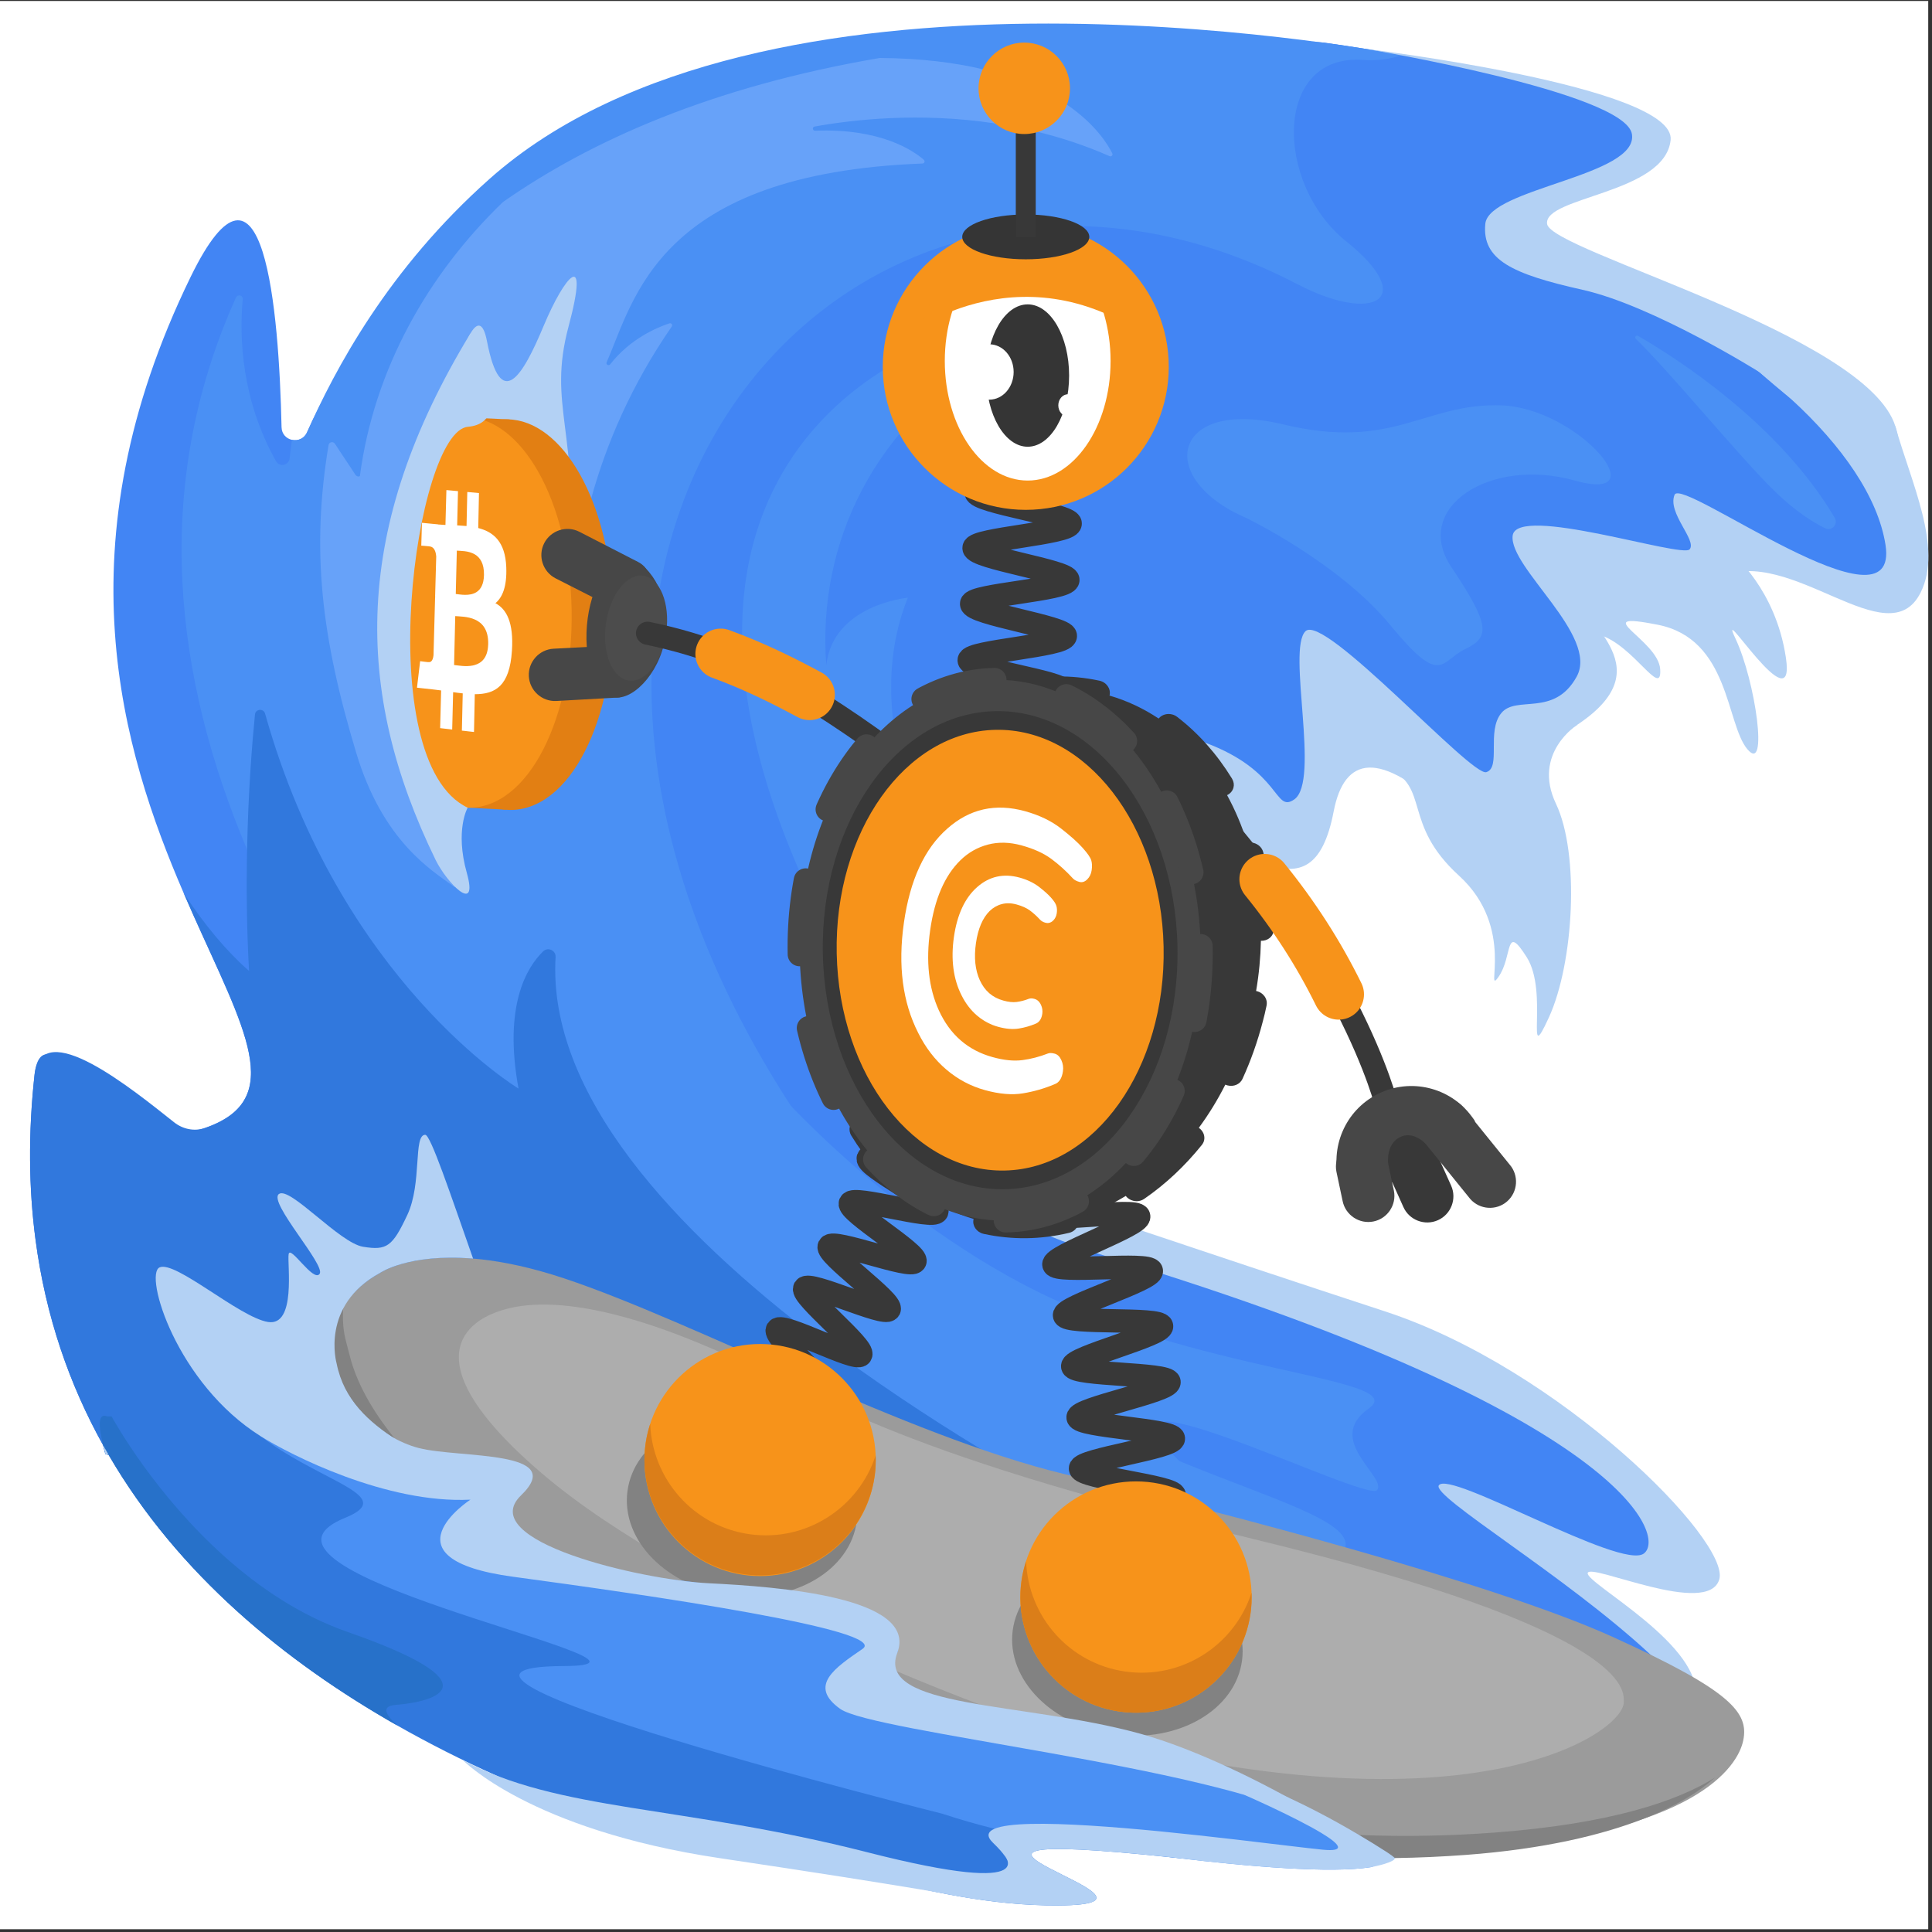 <svg width="513" height="513" viewBox="0 0 513 513" fill="none" xmlns="http://www.w3.org/2000/svg">
<rect x="0" y="0" width="513" height="513" fill="#333333" stroke="none"/>
<g clip-path="url(#clip0_4_1389)">
<path d="M512 0.26H0V512.26H512V0.26Z" fill="white"/>
<path d="M259.83 312.2C259.83 312.2 321.14 332.94 367.76 348.21C414.38 363.48 459.48 409.22 456.52 419.36C453.56 429.5 422.27 414.94 421.58 417.67C420.9 420.4 453.1 437.15 450.14 451.5C447.18 465.85 380.42 437.42 380.42 437.42L315.48 392.46L249.02 348.51L243.31 334.61L259.83 312.2Z" fill="#B3D1F4"/>
<path d="M509.98 157.34C501.32 174.66 475.51 144.58 456.52 153.24C437.53 161.9 427.96 150.96 422.03 157.8C416.11 164.63 443.45 176.03 418.84 192.43C394.24 208.84 402.44 233.44 384.36 216.13C366.29 198.81 356.94 200.85 354.13 215.44C351.23 230.56 345.04 232.58 336.2 229.46C334.78 228.95 333.29 228.32 331.74 227.58C325.88 224.81 319.09 220.62 311.5 216.78C308.38 215.2 305.13 213.68 301.76 212.34C299.62 211.49 297.43 210.71 295.19 210.04H295.18C287.4 207.69 279.04 206.58 270.21 208.03C266.82 208.58 263.36 209.51 259.83 210.89L262.27 200.77L263.96 193.79L265.16 188.82L266 185.35L267.15 180.59L270.31 167.51L278.18 134.94L280.41 125.69L284.08 110.53L285.31 105.41L290.92 82.21L291.64 79.24L293.92 69.77L294.67 66.67L296.14 60.61L308.45 9.62C322 9.65 336.34 10.19 351.49 11.31C351.49 11.31 360.31 12.5 372.32 14.61C407.41 20.78 469.67 34.85 418.2 50.27C395.7 57.01 396.68 60.8 408.86 65.63C428.38 73.36 476.66 83.77 503.29 113.25C507.37 127.97 515.97 145.38 509.98 157.34Z" fill="#B3D1F4"/>
<path d="M0 140.27C0.02 140.14 0.04 140.06 0.06 140.03L0 140.27Z" fill="#4285F4"/>
<path d="M444.65 131.37C442.65 136.2 450.65 143.45 448.65 145.86C446.65 148.28 402.65 133.79 401.65 142.24C400.65 150.69 424.65 168.8 418.65 179.67C412.65 190.54 402.65 184.5 398.65 189.33C394.65 194.16 398.65 203.82 394.65 205.03C390.65 206.24 351.65 162.77 346.65 167.6C341.65 172.43 350.65 207.45 343.65 212.28C338.3 215.97 340.36 204.74 319.94 197.17C313.62 194.83 305.15 192.84 293.65 191.75H293.59C289.66 191.38 285.49 191.73 281.23 192.72C278.78 193.28 276.3 194.05 273.81 195.01C272.45 195.53 271.08 196.11 269.72 196.75C267.22 197.91 264.73 199.26 262.27 200.77C255.61 204.86 249.2 210.15 243.54 216.29C233.81 226.83 226.31 239.88 223.64 253.66C223.17 256.06 222.85 258.48 222.69 260.92C222.69 260.92 222.69 260.93 222.69 260.94C221.67 276.42 227.13 292.43 242.56 306.55C243.93 307.81 245.38 309.05 246.91 310.27C246.91 310.27 246.92 310.29 246.93 310.28C249.78 312.57 252.91 314.78 256.34 316.93C260.24 319.38 264.51 321.74 269.2 323.99C272.26 325.47 275.49 326.89 278.91 328.28C278.92 328.28 278.92 328.28 278.92 328.28C283 329.92 287.35 331.5 291.96 333C293.29 333.44 294.65 333.87 296.03 334.29C431.69 375.76 442.52 408.04 436.48 412.51C430.44 416.99 384.93 390.24 382.05 394.39C380.03 397.32 415.67 418.34 438.26 439.36L438.27 439.37C442.86 443.65 446.91 447.91 449.99 452.04C453.26 456.4 455.44 460.59 456.05 464.43C458.43 479.53 438.84 470.23 422.17 461.25C410.84 455.15 400.86 449.2 400.05 451.15C398.05 455.98 406.05 463.23 404.05 465.64C402.05 468.06 364.93 465.25 357.05 462.02C345.9 457.46 335.03 452.92 324.42 448.41C323.53 448.03 322.63 447.65 321.74 447.27C304.08 439.74 287.16 432.29 270.95 424.91C255.87 418.05 241.41 411.25 227.54 404.53C227.51 404.52 227.49 404.51 227.47 404.49C227.45 404.49 227.44 404.48 227.43 404.47C225.46 403.52 223.51 402.57 221.58 401.63C206.57 394.28 192.28 387.02 178.66 379.85C176.78 378.86 174.92 377.87 173.07 376.88C156.66 368.15 141.25 359.53 126.8 351.04C126.79 351.03 126.79 351.04 126.79 351.04C118.64 346.26 110.8 341.51 103.24 336.8C92.85 330.33 83.01 323.94 73.71 317.62C66.19 312.53 59.03 307.48 52.2 302.49C51.22 301.78 50.26 301.07 49.29 300.36C50.96 300.37 52.66 300.11 54.39 299.52C55.89 299.01 57.23 298.44 58.42 297.82C75.73 288.85 62.4 268.75 48.77 237.14C32.47 199.31 15.74 144.98 50.64 73.48C70.09 33.65 74.07 82.39 74.76 113.43C74.8 115.27 76.06 116.47 77.51 116.79C79.02 117.14 80.74 116.55 81.52 114.8C88.87 98.27 103.83 74.45 133.54 53.65C156.75 37.41 188.97 23.01 233.62 15.39C255.46 11.65 280.27 9.53 308.45 9.62C322 9.65 336.34 10.19 351.49 11.31C351.49 11.31 360.31 12.5 372.32 14.61C407.41 20.78 469.67 34.85 418.2 50.27C395.7 57.01 396.68 60.8 408.86 65.63C408.88 65.9 409.03 66.16 409.33 66.33C412.48 68.07 417.84 70.78 426.65 74.61C462.65 90.31 496.65 119.29 500.65 144.65C504.65 170.01 446.65 126.54 444.65 131.37Z" fill="#4285F4"/>
<path d="M344.52 75.47C328.21 66.98 311.88 62.18 296.14 60.61C293.13 60.3 290.15 60.12 287.19 60.05C287.19 60.05 287.19 60.05 287.18 60.05C284.66 59.99 282.15 60.01 279.66 60.14H279.65C277.2 60.23 274.77 60.42 272.37 60.69C266.67 61.3 261.1 62.36 255.7 63.83C254.97 64.02 254.25 64.23 253.53 64.44C253.52 64.44 253.52 64.44 253.52 64.44C213.9 76.09 183.37 109.96 175.17 156.18C175.17 156.18 175.17 156.18 175.17 156.19C175.14 156.28 175.13 156.36 175.12 156.46C174.42 160.38 173.89 164.39 173.54 168.49C173.27 171.5 173.1 174.55 173.03 177.65C173.01 178 173 178.35 173 178.7C172.36 212.99 183.28 252.39 210.04 293.71C210.04 293.71 210.05 293.71 210.05 293.72C211.29 295.63 212.56 297.54 213.87 299.46C220.01 308.48 226.92 317.58 234.63 326.74C237.89 330.62 241.31 334.52 244.87 338.42L244.88 338.43C247.83 341.67 250.88 344.89 254.03 348.13C256.09 351.04 258.41 353.8 260.95 356.4C271.28 367.04 285.11 375.21 299.06 381.78C299.37 381.93 299.67 382.07 299.98 382.21C304.41 384.28 308.83 386.18 313.16 387.96C337.66 398.03 358.86 403.95 357.23 410.85C356.97 411.95 356.14 413.07 354.65 414.23H354.64C353.65 415.02 352.37 415.81 350.79 416.63C350.72 416.67 350.64 416.71 350.56 416.75C346.73 418.64 340.36 419.87 332.13 420.34C329.25 420.51 326.14 420.59 322.82 420.56C315.38 420.52 306.95 419.98 297.85 418.92C289.79 417.98 281.21 416.63 272.35 414.83C258.19 411.96 243.3 407.96 228.65 402.71C228.63 402.7 228.6 402.69 228.58 402.68C228.27 402.57 227.96 402.46 227.65 402.35C226.06 401.77 224.48 401.18 222.91 400.58C214.09 397.2 205.4 393.36 197.06 389.03C197.06 389.03 191.87 385.07 183.44 377.79C181.16 375.81 178.63 373.6 175.91 371.15C168.61 364.58 159.87 356.36 150.44 346.71C147.36 343.57 144.22 340.29 141.03 336.86V336.85C133 328.23 124.68 318.72 116.47 308.45C116.46 308.44 116.46 308.44 116.46 308.44C114.85 306.44 113.26 304.42 111.69 302.37C94.16 279.71 77.47 253.68 65.61 225.58C46.48 180.26 39.9 129.58 62.63 79.06C63.1 78.02 64.55 78.33 64.45 79.47C63.52 89.74 64.12 106.11 73.29 122.46C74.24 124.15 76.71 123.58 76.92 121.63C77.07 120.23 77.26 118.61 77.51 116.79C79.02 117.14 80.74 116.55 81.52 114.8C88.87 98.27 102.95 71.49 130.08 47.42C202.08 -16.43 360.31 12.5 372.32 14.61C369.26 15.68 365.6 16.19 362.02 15.92C338.1 14.1 338.34 48.77 357.47 64.1C376.6 79.42 364.94 86.09 344.52 75.47Z" fill="#4A90F4"/>
<path d="M0 140.27C0.02 140.14 0.04 140.06 0.06 140.03L0 140.27Z" fill="#3178DD"/>
<path d="M324.51 449.96L316.68 450.83L292.81 453.47L281.01 454.77L246.75 447.33L239.54 445.77L227.28 443.11L223.06 442.19L210.52 439.47L168.88 430.43L149.31 426.18L142.59 424.72L139.5 424.05L86.62 406.04L38.39 389.61L28.87 386.37L27.98 386.06C27.76 385.26 27.56 384.49 27.39 383.76C18.47 367.74 12.11 349.59 9.42 329.07C7.64 315.57 7.46 301.03 9.17 285.39C10.93 269.35 35.36 289.4 46.26 298.02C48.54 299.82 51.58 300.47 54.34 299.54C54.36 299.53 54.37 299.53 54.39 299.52C55.89 299.01 57.23 298.44 58.42 297.82C75.73 288.85 62.4 268.75 48.77 237.14C54.37 245.71 60.3 252.72 66.13 257.81C65.49 246.37 65.4 235.42 65.61 225.58C65.92 210.02 66.95 197.24 67.7 189.72C67.85 188.21 69.98 188.03 70.39 189.49C90.35 260.62 137.68 289.04 137.68 289.04C133.65 267.02 139.85 256.86 144.22 252.61C145.49 251.38 147.63 252.36 147.52 254.12C145.39 290.59 179.28 326.85 217.8 355.99C231.9 366.65 246.63 376.37 260.44 384.78C265.03 387.58 269.52 390.24 273.85 392.74C273.85 392.74 273.85 392.74 273.86 392.74C277.49 394.83 281 396.82 284.36 398.68C289.63 401.59 294.54 404.22 298.97 406.54C313.35 414.06 322.69 418.29 322.69 418.29L322.82 420.56L324.22 444.87L324.42 448.41L324.51 449.96Z" fill="#3178DD"/>
<path d="M248.57 91.42C248.57 91.42 151.96 122 223.35 253.97L248.57 227.06C248.57 227.06 227.78 191.52 241.06 158.71C241.06 158.71 221.23 160.52 219.4 176.63C216.94 144.13 232.31 112.23 264.44 94C296.57 75.77 250.87 91.42 250.87 91.42H248.57V91.42Z" fill="#4A90F4"/>
<path d="M330.89 137.52C330.89 137.52 355.5 149.37 369.17 166C382.84 182.63 382.39 175.57 388.99 172.38C395.6 169.19 395.83 166.23 385.34 150.51C374.85 134.79 395.72 121.27 418.15 127.6C440.59 133.93 419.06 108.28 398.56 107.63C378.05 106.99 370.08 119.75 340.69 112.68C311.3 105.62 306.51 127.04 330.89 137.52Z" fill="#4A90F4"/>
<path d="M434.94 89.18C445.56 95.33 472.5 112.63 487.17 137.49C488.16 139.17 486.39 141.13 484.64 140.28C481.33 138.66 476.59 135.68 471.03 130.24C461.72 121.13 443.51 98.81 434.35 89.98C433.92 89.56 434.43 88.89 434.94 89.18Z" fill="#4A90F4"/>
<path d="M294.61 41.46C288.26 38.66 281.88 36.57 275.61 35.03C274.52 34.76 273.44 34.51 272.37 34.27C269.61 33.67 266.89 33.17 264.2 32.77C244.18 29.74 226.44 31.77 216.3 33.6C215.62 33.73 215.74 34.73 216.43 34.71C233.94 34.02 242.61 40.07 245.31 42.44C245.69 42.78 245.46 43.4 244.96 43.42C174.63 46.06 168.42 79.57 161.08 96.18C160.81 96.78 161.63 97.25 162.03 96.73C167.39 89.86 174.63 86.88 177.75 85.86C178.26 85.69 178.67 86.27 178.37 86.71C167.68 102.16 161.04 117.73 157.01 132.25C156.36 134.57 155.78 136.86 155.27 139.13C155.08 139.97 154.89 140.81 154.72 141.64C153.67 146.62 152.91 151.44 152.38 156.04C152.14 158.17 151.94 160.25 151.79 162.28C151.53 165.68 151.4 168.94 151.35 172.03C151.34 172.4 151.34 172.77 151.34 173.14C151.3 177.83 151.46 182.12 151.72 185.91C151.79 186.9 151.86 187.86 151.94 188.78C151.94 188.93 150.17 190 147.4 191.58C141.69 194.82 131.73 200.23 124.29 204.13C122.82 204.9 121.44 205.61 120.22 206.24C118.94 206.89 117.83 207.45 116.95 207.88C115.56 208.56 114.72 208.92 114.67 208.84C111.2 203.08 108.22 197.36 105.7 191.67C103.81 187.42 102.18 183.19 100.8 178.99C98.98 173.47 97.58 168 96.58 162.61C94.25 150.12 94.02 137.99 95.56 126.42C99.33 97.91 113.74 72.73 133.54 53.65C156.75 37.41 188.97 23.01 233.62 15.39C244.46 15.47 253.47 16.61 260.94 18.39C270.88 20.75 278.1 24.22 283.3 27.79C290.84 32.95 294.14 38.3 295.34 40.72C295.58 41.19 295.09 41.67 294.61 41.46Z" fill="#67A2F9"/>
<path d="M0 140.27C0.02 140.14 0.04 140.06 0.06 140.03L0 140.27Z" fill="#3178DD"/>
<path d="M330.47 491.51C330.61 493.84 325 494.62 311.74 493.25C311.62 493.23 311.5 493.22 311.39 493.21C224.95 484.08 320.66 505.74 281.01 505.95C245.26 506.14 213.78 490.43 173.86 487.34C168.44 485.65 162.75 483.75 156.88 481.63C140.55 475.71 122.79 468.02 105.4 458.12C75.8 441.29 47.31 418.07 28.87 386.37L27.98 386.06C27.76 385.26 27.56 384.49 27.39 383.76C18.47 367.74 12.11 349.59 9.42 329.07C7.64 315.57 7.46 301.03 9.17 285.39C11.12 267.61 29.94 298.38 31.78 304.33C35.25 315.55 39.29 326.31 43.95 336.42C47.15 343.41 50.65 350.09 54.45 356.39C61.19 367.56 68.87 377.54 77.58 385.96C78.4 386.77 79.23 387.55 80.07 388.32C85.03 392.86 90.31 396.91 95.93 400.39C102.54 404.52 109.61 407.86 117.16 410.33C119.93 411.24 122.77 412.03 125.67 412.69C125.92 412.75 126.18 412.81 126.44 412.87C127.66 413.14 129.07 413.48 130.66 413.89C135.59 415.16 142.24 417.09 150.14 419.5C152.17 420.13 154.29 420.79 156.49 421.48C171.84 426.29 190.81 432.59 210.52 439.47C214.23 440.76 217.98 442.08 221.73 443.41C222.61 443.72 223.49 444.04 224.37 444.35C232.95 447.41 241.54 450.54 249.91 453.66C261.15 457.85 271.99 462.03 281.88 466.03C297.86 472.48 311.37 478.45 320.05 483.21C323.68 485.18 326.46 486.95 328.24 488.46C328.65 488.8 329.01 489.13 329.3 489.45C330.04 490.23 330.44 490.92 330.47 491.51Z" fill="#3178DD"/>
<path d="M196.87 279.01C196.87 279.01 227.38 317.74 272.04 341.21C316.7 364.68 375.26 365.7 363.41 374.02C351.56 382.34 368.32 392.13 365.67 395.67C363.02 399.2 282.5 358.53 313.76 388.54C324.52 398.87 276.43 379.03 276.43 379.03L232.34 348.73L186.71 300.2L196.87 279.01Z" fill="#4A90F4"/>
<path d="M105.4 458.12C75.8 441.29 47.31 418.07 28.87 386.37L27.98 386.06C27.76 385.26 27.56 384.49 27.39 383.76C26.09 378.4 26.01 375.09 28.51 376.11H29.64C29.64 376.11 32.68 381.75 38.39 389.61C48.57 403.59 67.21 424.58 92.3 433.33C131.49 447 116.23 451.79 105.06 452.7C101.15 453.02 102.33 455.21 105.4 458.12Z" fill="#2771C9"/>
<path d="M0 140.27C0.02 140.14 0.04 140.06 0.06 140.03L0 140.27Z" fill="#2771C9"/>
<path d="M123.6 201.51C123.6 201.51 122.48 175.91 129.32 171.38C136.15 166.85 136.04 162.06 136.56 148.17C137.08 134.28 150.39 162.69 151.23 151.1C153.9 114.23 145.3 107.9 150.97 86.69C156.64 65.48 149.95 73.14 144.36 86.52C138.77 99.9 132.97 109.57 129.3 90.57C125.62 71.57 112.84 122.71 113.83 155.55C114.09 164.19 112.49 176.55 116.65 186.66C120.8 196.77 123.61 209.14 123.6 201.51Z" fill="#B3D1F4"/>
<path d="M0.06 140.03L0 140.27C0.02 140.14 0.04 140.06 0.06 140.03Z" fill="#B3D1F4"/>
<path d="M27.39 383.76C27.87 384.64 28.36 385.51 28.87 386.37L27.98 386.06C27.76 385.26 27.56 384.49 27.39 383.76Z" fill="#B3D1F4"/>
<path d="M362.49 12.96C362.49 12.96 445.12 22.91 443.6 37.19C442.08 51.47 409.92 52.18 410.79 59.44C411.66 66.69 495.83 88.79 503.29 113.25C510.75 137.71 467.12 98.77 467.12 98.77C467.12 98.77 439.04 81.16 420.21 76.95C401.37 72.74 393.48 68.93 394.39 59.44C395.3 49.95 435.19 46.75 433.32 35.59C431.45 24.43 362.49 12.96 362.49 12.96Z" fill="#B3D1F4"/>
<path d="M122.83 467.29C122.83 467.29 140.55 485.87 191.23 493.41C241.91 500.96 258.92 504.22 258.92 504.22L272.8 500.02L266.04 491.8C266.04 491.8 279.18 504.32 230.19 491.8C181.2 479.28 148.02 481.04 122.83 467.29Z" fill="#B3D1F4"/>
<path d="M100.84 338.03C100.84 338.03 115.26 327.93 149.88 339.47C184.5 351.01 240.75 381.3 282.58 391.4C324.41 401.5 396.53 420.25 428.27 434.67C460.01 449.09 464.33 454.86 462.89 462.08C461.45 469.29 449.91 486.6 392.21 490.93C334.51 495.26 273.93 483.72 206.14 454.87C138.35 426.02 93.62 391.4 87.85 362.55C87.85 362.55 84.97 346.69 100.84 338.03Z" fill="#9B9B9B"/>
<path d="M455.36 472.01C451.64 475.42 445.54 479.37 436.43 482.93C436.42 482.93 436.41 482.94 436.4 482.94C425.42 487.23 410.06 490.97 389.23 492.53C382.98 492.99 376.7 493.28 370.38 493.37C368.88 493.4 367.36 493.41 365.85 493.41C354.21 493.42 342.42 492.79 330.47 491.51C317.04 490.09 303.39 487.84 289.48 484.75C261.87 478.65 233.22 469.26 203.16 456.47C179.86 446.56 159.51 435.78 142.59 424.72C139.26 422.55 136.07 420.36 133.02 418.18C130.47 416.35 128.02 414.52 125.67 412.69C122.81 410.48 120.1 408.25 117.53 406.03C113.91 402.9 110.57 399.77 107.55 396.66C104.12 393.14 101.08 389.65 98.45 386.2C96.61 383.79 94.96 381.4 93.52 379.04C90.05 373.35 87.75 367.83 86.7 362.55C86.7 362.55 86.07 359.11 87.48 354.37C88.14 352.11 89.28 349.56 91.17 346.94C91.15 347.12 91.14 347.29 91.13 347.46C90.81 352.18 91.58 355.2 92.13 357.14C92.39 358.07 92.62 359.01 92.86 359.95C94.63 366.99 98.67 374.37 104.76 381.9C104.83 381.99 104.9 382.08 104.98 382.16C105.66 383 106.36 383.85 107.11 384.69C110.41 388.49 114.23 392.34 118.53 396.2C119.29 396.88 120.07 397.56 120.87 398.24C121.48 398.78 122.1 399.31 122.73 399.83C125.12 401.84 127.63 403.85 130.27 405.85C135.43 409.78 141.07 413.71 147.15 417.62C148.13 418.24 149.13 418.88 150.14 419.5C150.88 419.97 151.63 420.44 152.39 420.9C157.6 424.1 163.1 427.28 168.88 430.43C181.56 437.34 195.58 444.08 210.75 450.54C249.24 466.92 285.41 477.72 320.05 483.21C330.45 484.85 340.72 486.02 350.87 486.71C352.85 486.85 354.83 486.97 356.8 487.06C358.17 487.13 359.52 487.19 360.88 487.24C373.01 487.71 384.97 487.49 396.82 486.6C427.75 484.28 445.4 478.23 455.36 472.01Z" fill="#828282"/>
<path d="M262.39 453.43C262.39 453.43 183.06 424.58 144.11 391.41C105.16 358.24 128.24 349.58 132.57 348.14C136.9 346.7 151.32 342.37 185.94 356.79C220.56 371.21 232.1 384.2 333.07 408.72C434.04 433.24 431.16 449.11 431.16 451.99C431.15 460.64 385 492.37 262.39 453.43Z" fill="#ADADAD"/>
<path d="M135.28 111.37L122.79 110.79L126.65 153.78L123.81 214.44L134.26 214.99L154.59 188.51L158.55 149.59L152.62 130.68L135.28 111.37Z" fill="#E27F13"/>
<path d="M162.01 151.88C165.7 180.38 156.25 208.71 140.79 214.16C125.37 219.6 110.65 199.88 107.98 171.11C105.41 143.39 115.06 117.45 129.48 112.27C143.93 107.08 158.45 124.41 162.01 151.88Z" fill="#E27F13"/>
<path d="M151 151.29C154.69 179.79 145.24 208.12 129.78 213.57C114.36 219.01 99.64 199.29 96.97 170.52C94.4 142.8 104.05 116.86 118.47 111.68C132.92 106.49 147.44 123.82 151 151.29Z" fill="#F7931A"/>
<path d="M135.02 164.23C134.24 162.24 133.04 160.97 131.55 160.16C133.42 158.63 134.62 155.71 134.43 150.66C134.18 143.81 131.01 141.24 126.99 140.21L127.18 130.92L124.58 130.68L124.08 130.64L123.88 139.67C123.06 139.6 122.22 139.55 121.39 139.5L121.61 130.41L118.53 130.13L118.28 139.39C117.61 139.36 116.95 139.32 116.31 139.26V139.23L114.3 139.04L112.04 138.82L111.86 144.89C111.86 144.89 113.42 144.99 113.94 145.06C114.05 145.07 114.11 145.09 114.11 145.1C115.37 145.22 115.74 146.61 115.83 147.78L115.53 158.57C115.62 158.58 115.73 158.6 115.86 158.64C115.76 158.63 115.65 158.62 115.53 158.61L115.11 173.98C115.04 174.65 114.81 175.67 114.11 175.8C114.03 175.82 113.95 175.82 113.86 175.81C113.9 175.88 111.56 175.56 111.56 175.56L110.72 182.6L114.86 183.05C115.06 183.07 115.25 183.09 115.44 183.12C116.01 183.18 116.57 183.26 117.13 183.33L117.02 187.58L116.87 193.34L119.24 193.61L120.07 193.71L120.32 183.79C121.19 183.92 122.04 184.02 122.87 184.11L122.64 194L123.58 194.1L124.76 194.24L125.86 194.36L126.07 184.33C131.49 184.34 135.32 182.2 135.93 172.82C136.18 169.03 135.82 166.26 135.02 164.23ZM121.3 146.21C122.27 146.3 124.37 146.2 126.06 147.19C127.46 148.02 128.57 149.6 128.51 152.67C128.46 155.18 127.62 156.53 126.49 157.24C124.67 158.38 122.12 157.83 121.02 157.72L121.3 146.21ZM125.97 176.6C125.84 176.64 125.71 176.67 125.58 176.7C123.67 177.1 121.6 176.68 120.57 176.58L120.88 163.59C121.96 163.7 124.2 163.64 126.15 164.53C128.07 165.4 129.7 167.2 129.63 170.99C129.63 171.05 129.63 171.11 129.62 171.16C129.51 174.65 127.87 176.08 125.97 176.6Z" fill="white"/>
<path d="M257.68 294.67C257.05 296.93 235.24 293.01 234.61 295.12C233.94 297.37 254.3 306.11 253.62 308.21C252.89 310.44 231.3 305.45 230.55 307.53C229.76 309.73 249.59 319.63 248.77 321.69C247.91 323.85 226.7 317.44 225.8 319.48C224.87 321.59 243.91 332.93 242.93 334.94C241.92 337 221.27 328.96 220.2 330.95C219.12 332.95 237.24 345.72 236.08 347.68C234.94 349.62 214.91 340.13 213.69 342.08C212.5 343.97 229.8 357.82 228.52 359.75C227.29 361.6 207.75 351.15 206.43 353.07C205.17 354.9 221.97 369.35 220.63 371.26C219.36 373.07 200.06 362.16 198.7 364.07" stroke="#383838" stroke-width="6.199" stroke-miterlimit="10" stroke-linecap="round"/>
<path d="M227.5 403.91C229.2 390.84 216.94 378.48 200.13 376.29C183.31 374.1 168.3 382.92 166.6 395.99C164.9 409.06 177.15 421.42 193.97 423.61C210.79 425.79 225.8 416.98 227.5 403.91Z" fill="#828282"/>
<path d="M201.83 418.49C218.79 418.49 232.54 404.7 232.54 387.68C232.54 370.66 218.79 356.87 201.83 356.87C184.87 356.87 171.12 370.66 171.12 387.68C171.12 404.7 184.87 418.49 201.83 418.49Z" fill="#F7931A"/>
<path fill-rule="evenodd" clip-rule="evenodd" d="M199.07 407.38C184.09 405.29 173.18 392.71 172.65 378.09C172.1 379.77 171.67 381.52 171.42 383.33C169.07 400.13 180.79 415.65 197.59 418C214.39 420.35 229.91 408.63 232.26 391.83C232.51 390.02 232.57 388.22 232.51 386.45C227.99 400.36 214.05 409.47 199.07 407.38Z" fill="#DB7E19"/>
<path d="M298.42 308.68C299.1 311 275.8 320.12 276.43 322.4C277.07 324.73 301.76 320.67 302.35 322.96C302.94 325.3 279.3 333.5 279.84 335.8C280.39 338.15 305.23 335.12 305.71 337.43C306.2 339.8 282.23 346.96 282.66 349.28C283.1 351.66 308.05 349.78 308.43 352.11C308.81 354.49 284.51 360.47 284.83 362.81C285.15 365.2 310.17 364.61 310.41 366.96C310.66 369.36 286.08 374.01 286.26 376.37C286.45 378.77 311.45 379.61 311.57 381.97C311.68 384.38 286.87 387.56 286.9 389.93C286.94 392.34 311.85 394.71 311.81 397.08C311.77 399.49 286.8 401.07 286.69 403.44C286.57 405.84 311.27 409.85 311.08 412.22C310.88 414.61 285.86 414.52 285.59 416.88C285.31 419.26 309.68 424.95 309.32 427.3" stroke="#383838" stroke-width="6.199" stroke-miterlimit="10"/>
<path d="M329.8 440.87C331.5 427.8 319.24 415.44 302.43 413.25C285.61 411.06 270.6 419.88 268.9 432.95C267.2 446.02 279.46 458.38 296.27 460.57C313.09 462.75 328.1 453.93 329.8 440.87Z" fill="#828282"/>
<path d="M301.64 454.77C318.6 454.77 332.35 441.02 332.35 424.06C332.35 407.1 318.6 393.35 301.64 393.35C284.68 393.35 270.93 407.1 270.93 424.06C270.93 441.02 284.68 454.77 301.64 454.77Z" fill="#F7931A"/>
<path fill-rule="evenodd" clip-rule="evenodd" d="M298.88 443.85C283.9 441.76 272.99 429.18 272.46 414.56C271.91 416.24 271.48 417.99 271.23 419.8C268.88 436.6 280.6 452.12 297.4 454.47C314.2 456.82 329.72 445.1 332.07 428.3C332.32 426.49 332.38 424.69 332.32 422.92C327.8 436.84 313.86 445.95 298.88 443.85Z" fill="#DB7E19"/>
<path d="M284.65 124.04C284.58 126.62 259.26 128.32 259.18 130.7C259.09 133.29 284.24 136.64 284.16 139.02C284.06 141.62 258.74 143.12 258.64 145.49C258.53 148.09 283.66 151.63 283.55 153.99C283.44 156.6 258.1 157.95 257.99 160.31C257.87 162.92 282.99 166.51 282.88 168.87C282.77 171.47 257.43 172.92 257.35 175.29C257.25 177.87 282.42 181.08 282.36 183.49C282.3 186.02 257.02 188.19 257.02 190.64C257.02 193.1 282.3 195.22 282.36 197.73C282.43 200.14 257.3 203.64 257.44 206.21C257.57 208.58 282.93 209.36 283.13 211.95C283.31 214.3 258.38 218.97 258.63 221.57C258.86 223.92 284.23 223.77 284.51 226.37C284.77 228.72 259.97 234.07 260.28 236.66C260.56 239.01 285.93 238.36 286.26 240.94C286.56 243.3 261.84 249.02 262.18 251.59" stroke="#383838" stroke-width="6.199" stroke-miterlimit="10"/>
<path fill-rule="evenodd" clip-rule="evenodd" d="M166.71 178.19C166.91 182.01 166.72 185.13 164.02 185.22L147.72 186.13C143.9 186.33 140.62 183.37 140.42 179.55C140.22 175.73 143.18 172.45 147 172.25L159.41 171.61C163.23 171.41 166.51 174.37 166.71 178.19Z" fill="#474747"/>
<path fill-rule="evenodd" clip-rule="evenodd" d="M171.51 157.98C169.77 161.38 165.57 162.75 162.17 161.01L147.53 153.57C144.13 151.83 142.76 147.63 144.5 144.23C146.24 140.83 150.44 139.46 153.84 141.2L169.38 149.19C172.79 150.92 173.25 154.57 171.51 157.98Z" fill="#474747"/>
<path fill-rule="evenodd" clip-rule="evenodd" d="M161.27 160.55C161.27 160.55 165.85 162.89 164.86 166.98C163.87 171.07 158.8 171.64 158.8 171.64L161.41 177.5L167.14 178.64L171.05 173.29L170.94 160.04L165.5 154.92L162.25 157.54L161.27 160.55Z" fill="#474747"/>
<path fill-rule="evenodd" clip-rule="evenodd" d="M176.88 167.55C176 177.71 168.66 185.64 163.54 185.2C158.42 184.76 154.98 176.16 155.85 166C156.72 155.84 161.59 147.95 166.71 148.4C171.83 148.83 177.76 157.38 176.88 167.55Z" fill="#474747"/>
<path d="M176.91 167.89C177.97 160.2 175.23 153.48 170.81 152.87C166.38 152.26 161.94 158 160.88 165.69C159.82 173.38 162.56 180.1 166.98 180.71C171.41 181.31 175.86 175.57 176.91 167.89Z" fill="#4C4C4C"/>
<path d="M171.93 168.14C203.12 174.57 223.78 190.06 249.82 209.74" stroke="#383838" stroke-width="6.132" stroke-miterlimit="10" stroke-linecap="round" stroke-linejoin="round"/>
<path d="M191.36 173.63C200.46 176.94 208.36 180.94 214.96 184.49" stroke="#F7931A" stroke-width="13.433" stroke-miterlimit="10" stroke-linecap="round"/>
<path d="M336.28 267.15C336.29 267.13 336.29 267.1 336.3 267.07C336.31 267.04 336.31 267.02 336.31 266.98C336.67 265.27 335.46 263.54 333.59 263.15C333.57 263.15 333.55 263.15 333.53 263.14C334.3 258.64 334.72 254.18 334.81 249.8C334.83 249.8 334.85 249.8 334.87 249.81C336.44 249.84 337.79 248.89 338.15 247.49C338.22 247.23 338.25 246.96 338.24 246.69C338.12 239.67 337.17 232.8 335.41 226.24C335.1 225.07 334.13 224.14 332.87 223.82C332.34 223.68 331.78 223.67 331.25 223.77C331.23 223.77 331.2 223.78 331.18 223.79C329.77 219.31 327.97 215.06 325.82 211.12C325.85 211.11 325.88 211.1 325.91 211.09C326.72 210.68 327.3 209.98 327.52 209.14C327.72 208.38 327.6 207.57 327.19 206.86H327.2L327.15 206.78C327.13 206.75 327.11 206.72 327.1 206.69C323.1 200.19 318.2 194.68 312.55 190.34C312.16 190.04 311.71 189.82 311.22 189.7C309.93 189.37 308.56 189.75 307.73 190.7C307.7 190.73 307.69 190.77 307.66 190.8C303.66 188.13 299.29 186.06 294.61 184.7C294.62 184.66 294.63 184.61 294.64 184.57C294.99 182.86 293.8 181.15 291.92 180.74C284.44 179.14 276.8 179.25 269.22 181.06C268.04 181.34 267.14 182.2 266.86 183.3C266.72 183.83 266.74 184.4 266.91 184.94C266.92 184.98 266.94 185.01 266.95 185.05C262.55 186.41 258.28 188.38 254.21 190.88C254.19 190.85 254.18 190.82 254.16 190.8C253.68 190.2 253.01 189.79 252.25 189.59C251.23 189.33 250.17 189.5 249.34 190.07C243.71 193.96 238.56 198.8 234.02 204.45C233.76 204.78 233.58 205.15 233.47 205.55C233.14 206.8 233.65 208.14 234.79 208.94C234.81 208.95 234.83 208.96 234.85 208.98C232.25 212.52 229.89 216.36 227.82 220.46C227.8 220.45 227.78 220.44 227.76 220.43C227.59 220.35 227.41 220.29 227.22 220.24C225.58 219.82 223.92 220.54 223.27 221.97C221.06 226.79 219.26 231.89 217.91 237.12C217.57 238.46 217.25 239.84 216.95 241.22C216.94 241.24 216.94 241.27 216.94 241.3C216.59 242.97 217.72 244.64 219.51 245.1C219.56 245.11 219.6 245.12 219.65 245.14C219.67 245.14 219.69 245.14 219.71 245.15C218.93 249.64 218.51 254.1 218.42 258.48C218.4 258.48 218.38 258.48 218.36 258.47C216.79 258.44 215.44 259.39 215.08 260.79C215.01 261.05 214.98 261.32 214.98 261.59C215.1 268.61 216.04 275.49 217.79 282.03C218.11 283.21 219.08 284.13 220.33 284.46C220.87 284.6 221.41 284.62 221.95 284.51C221.97 284.51 222 284.5 222.02 284.49C223.42 288.97 225.22 293.22 227.36 297.17C227.33 297.18 227.3 297.19 227.28 297.2C226.46 297.61 225.89 298.31 225.66 299.15C225.46 299.94 225.58 300.78 226.03 301.52C230.01 308.03 234.88 313.54 240.51 317.9C240.54 317.92 240.57 317.95 240.6 317.97L240.65 318.01C241.03 318.29 241.46 318.5 241.93 318.62C243.22 318.95 244.59 318.56 245.41 317.62C245.44 317.59 245.45 317.56 245.47 317.53C249.47 320.21 253.83 322.28 258.51 323.66V323.67C258.5 323.71 258.5 323.75 258.49 323.79C258.14 325.46 259.27 327.13 261.06 327.59C261.11 327.6 261.15 327.61 261.2 327.63C268.68 329.25 276.32 329.16 283.9 327.35C285.07 327.07 285.98 326.21 286.26 325.11C286.4 324.58 286.38 324.01 286.21 323.47C286.2 323.43 286.18 323.4 286.17 323.36C290.57 322 294.85 320.04 298.92 317.55C298.94 317.57 298.95 317.6 298.97 317.62C299.45 318.22 300.11 318.64 300.88 318.83C301.87 319.08 302.89 318.93 303.69 318.41V318.42L303.79 318.35C303.82 318.33 303.84 318.32 303.87 318.3C309.48 314.43 314.62 309.62 319.14 303.99C319.41 303.65 319.6 303.27 319.71 302.86C320.02 301.62 319.49 300.31 318.38 299.51C318.36 299.5 318.34 299.49 318.32 299.47C320.93 295.93 323.29 292.1 325.36 288C325.38 288.01 325.39 288.02 325.41 288.03C325.59 288.1 325.77 288.16 325.96 288.21C327.59 288.63 329.26 287.9 329.91 286.49C332.13 281.64 333.94 276.52 335.3 271.26C335.67 269.9 336 268.52 336.28 267.15Z" fill="#383838"/>
<path d="M267.08 324.08C296.48 323.46 319.64 290.83 318.81 251.19C317.98 211.55 293.47 179.92 264.06 180.53C234.66 181.15 211.49 213.78 212.33 253.42C213.16 293.07 237.68 324.7 267.08 324.08Z" fill="#474747"/>
<path d="M266.9 315.77C292.9 315.22 313.38 286.37 312.65 251.31C311.91 216.26 290.24 188.29 264.24 188.83C238.24 189.38 217.76 218.24 218.49 253.29C219.23 288.35 240.9 316.32 266.9 315.77Z" fill="#383838"/>
<path d="M267.08 324.08C296.48 323.46 319.64 290.83 318.81 251.19C317.98 211.55 293.47 179.92 264.06 180.53C234.66 181.15 211.49 213.78 212.33 253.42C213.16 293.07 237.68 324.7 267.08 324.08Z" stroke="#474747" stroke-width="6.359" stroke-miterlimit="10" stroke-linecap="round" stroke-dasharray="19.75 19.75"/>
<path d="M266.8 310.81C290.77 310.31 309.65 283.7 308.97 251.39C308.29 219.08 288.31 193.29 264.34 193.79C240.37 194.29 221.49 220.9 222.17 253.21C222.84 285.53 242.83 311.31 266.8 310.81Z" fill="#F7931A"/>
<path d="M282.24 284.46C282.39 283.43 282.25 282.44 281.82 281.5C281.4 280.56 280.81 279.99 280.07 279.78C279.33 279.58 278.73 279.55 278.28 279.72C276.03 280.6 273.76 281.19 271.49 281.49C269.21 281.79 266.57 281.53 263.55 280.69C257 278.88 252.25 274.75 249.29 268.28C246.58 262.31 245.81 255.2 246.99 246.95C248.17 238.7 250.83 232.53 254.98 228.46C257.08 226.39 259.53 225 262.32 224.26C265.11 223.53 268.1 223.6 271.3 224.49C274.5 225.37 277.11 226.56 279.13 228.04C281.15 229.53 283.08 231.28 284.92 233.28C285.29 233.67 285.85 233.96 286.59 234.17C287.33 234.37 288.03 234.16 288.68 233.51C289.33 232.87 289.73 232.05 289.87 231.05C290.01 230.05 289.98 229.18 289.76 228.45C289.55 227.71 288.79 226.61 287.48 225.14C286.17 223.67 284.24 221.94 281.68 219.95C279.12 217.96 275.95 216.44 272.16 215.39C264.33 213.23 257.46 214.77 251.56 220C245.48 225.33 241.63 233.67 240.01 245.02C238.39 256.37 239.66 266.12 243.81 274.27C245.75 278.17 248.24 281.41 251.28 284C254.31 286.59 257.74 288.41 261.55 289.46C265.36 290.51 268.73 290.8 271.64 290.31C274.55 289.83 277.34 289.02 280 287.9C281.23 287.47 281.98 286.31 282.24 284.46Z" fill="white"/>
<path d="M266.02 240.06C267.23 239.74 268.55 239.78 269.95 240.17C271.4 240.57 272.58 241.1 273.46 241.75C274.39 242.44 275.3 243.26 276.17 244.21C276.53 244.59 277 244.85 277.59 245.01C278.11 245.16 278.9 245.17 279.66 244.42C280.17 243.91 280.49 243.26 280.6 242.48C280.7 241.78 280.67 241.13 280.5 240.55C280.32 239.93 279.87 239.24 279.03 238.3C278.31 237.49 277.3 236.59 275.94 235.53C274.53 234.43 272.78 233.59 270.74 233.03C266.47 231.85 262.68 232.7 259.46 235.55C256.22 238.39 254.14 242.85 253.29 248.81C252.44 254.77 253.13 259.99 255.34 264.33C256.4 266.45 257.78 268.25 259.43 269.66C260.67 270.72 262.04 271.55 263.52 272.14C264.02 272.34 264.53 272.51 265.05 272.65C267.1 273.22 268.96 273.37 270.56 273.1C272.09 272.85 273.57 272.42 274.92 271.85C275.62 271.6 276.51 270.93 276.76 269.18C276.87 268.38 276.76 267.6 276.43 266.87C275.94 265.77 275.21 265.37 274.68 265.23C274.08 265.06 273.58 265.06 273.14 265.22L273.12 265.23C272.08 265.64 271.01 265.91 269.96 266.05C268.97 266.18 267.78 266.06 266.42 265.68C263.51 264.88 261.46 263.1 260.16 260.26C258.93 257.56 258.59 254.26 259.14 250.43C259.69 246.61 260.91 243.74 262.79 241.89C263.73 240.99 264.81 240.37 266.02 240.06Z" fill="white"/>
<path d="M368.28 294.02C368.48 293.91 358.05 252.09 311.4 204.56" stroke="#383838" stroke-width="6.132" stroke-miterlimit="10"/>
<path d="M355.46 264.03C350.16 253.25 343.61 243.07 335.81 233.46" stroke="#F7931A" stroke-width="13.433" stroke-miterlimit="10" stroke-linecap="round"/>
<path fill-rule="evenodd" clip-rule="evenodd" d="M391.59 297.6L391.58 297.58C391.28 297.14 390.98 296.69 390.64 296.27C384.98 288.74 374.55 286.11 365.84 290.49C357.14 294.85 353.02 304.78 355.65 313.83C355.81 314.35 355.98 314.85 356.16 315.36L356.17 315.38C358.38 317.47 366.97 315.67 376.16 311.06C385.37 306.44 391.94 300.63 391.59 297.6Z" fill="#474747"/>
<path fill-rule="evenodd" clip-rule="evenodd" d="M390.99 297.26C390.83 296.95 390.58 296.69 390.22 296.48C387.55 294.87 379.46 296.68 370.85 301C362.26 305.31 355.97 310.71 355.64 313.83C355.61 314.23 355.67 314.59 355.82 314.9C355.9 315.07 356.01 315.22 356.15 315.35L356.16 315.37C358.36 317.47 366.86 315.71 375.94 311.16C385.04 306.59 391.53 300.83 391.16 297.81L391.15 297.79C391.14 297.6 391.07 297.42 390.99 297.26Z" fill="#383838"/>
<path fill-rule="evenodd" clip-rule="evenodd" d="M372.26 302.7C368.77 304.26 367.2 308.4 368.77 311.88L372.64 320.5C374.2 323.99 378.34 325.56 381.82 323.99C385.31 322.43 386.88 318.29 385.31 314.81L381.44 306.19C379.88 302.71 375.75 301.14 372.26 302.7Z" fill="#383838"/>
<path fill-rule="evenodd" clip-rule="evenodd" d="M360.31 302.96C356.56 303.71 354.11 307.38 354.86 311.13L356.5 318.89C357.25 322.64 360.92 325.09 364.67 324.34C368.42 323.59 370.87 319.92 370.12 316.17L368.48 308.41C367.74 304.67 364.06 302.22 360.31 302.96Z" fill="#474747"/>
<path fill-rule="evenodd" clip-rule="evenodd" d="M378.72 293.34C375.85 295.86 375.56 300.27 378.08 303.14L390.39 318.36C392.91 321.23 397.32 321.52 400.19 319C403.06 316.48 403.35 312.07 400.83 309.2L388.52 293.98C386 291.1 381.59 290.82 378.72 293.34Z" fill="#474747"/>
<path fill-rule="evenodd" clip-rule="evenodd" d="M378.74 303.89C378.74 303.89 375.35 300.03 371.62 301.99C367.9 303.96 368.6 309.01 368.6 309.01L362.28 307.92L359.76 302.64L363.98 297.54L376.85 294.39L383.16 298.4L381.42 302.19L378.74 303.89Z" fill="#474747"/>
<path d="M272.37 135.38C293.34 135.38 310.34 118.38 310.34 97.41C310.34 76.44 293.34 59.44 272.37 59.44C251.4 59.44 234.4 76.44 234.4 97.41C234.4 118.38 251.4 135.38 272.37 135.38Z" fill="#F7931A"/>
<path d="M272.88 127.6C285.04 127.6 294.89 113.38 294.89 95.85C294.89 78.32 285.04 64.1 272.88 64.1C260.72 64.1 250.87 78.31 250.87 95.85C250.87 113.38 260.72 127.6 272.88 127.6Z" fill="white"/>
<path d="M272.88 118.62C278.95 118.62 283.88 110.16 283.88 99.72C283.88 89.28 278.95 80.82 272.88 80.82C266.8 80.82 261.88 89.28 261.88 99.72C261.88 110.16 266.81 118.62 272.88 118.62Z" fill="#353535"/>
<path fill-rule="evenodd" clip-rule="evenodd" d="M241.06 88.87C241.06 88.87 272.88 64.09 308.52 92.38C307.83 88.12 302.71 79.79 300.28 75.5L284.78 61.51L272.38 62.9L255.51 68.85L249 72.82L245.99 83.89L241.06 88.87Z" fill="#F7931A"/>
<path d="M272.37 68.85C281.69 68.85 289.24 66.19 289.24 62.9C289.24 59.61 281.69 56.95 272.37 56.95C263.05 56.95 255.5 59.61 255.5 62.9C255.5 66.19 263.05 68.85 272.37 68.85Z" fill="#353535"/>
<path d="M272.37 23.85V62.9" stroke="#383838" stroke-width="5.294" stroke-miterlimit="10"/>
<path d="M271.97 35.59C278.67 35.59 284.11 30.15 284.11 23.45C284.11 16.75 278.67 11.31 271.97 11.31C265.27 11.31 259.83 16.75 259.83 23.45C259.83 30.15 265.27 35.59 271.97 35.59Z" fill="#F7931A"/>
<path d="M262.7 106.12C266.26 106.12 269.15 102.83 269.15 98.77C269.15 94.71 266.26 91.42 262.7 91.42C259.14 91.42 256.25 94.71 256.25 98.77C256.25 102.83 259.14 106.12 262.7 106.12Z" fill="white"/>
<path d="M283.6 110.58C285.03 110.58 286.19 109.26 286.19 107.63C286.19 106 285.03 104.68 283.6 104.68C282.17 104.68 281.01 106 281.01 107.63C281.01 109.26 282.17 110.58 283.6 110.58Z" fill="white"/>
<path d="M365.85 493.41C365.91 494.48 365.26 495.58 363.94 495.79C353.37 497.46 331.94 495.68 311.74 493.25C311.62 493.23 311.5 493.22 311.39 493.21C300.84 491.93 290.65 490.48 282.54 489.26C276.33 488.33 270.16 487.1 264.07 485.59C259.38 484.42 254.73 483.08 250.13 481.57C250.13 481.57 94.6 442.61 149.76 442.38C184.76 442.23 72.13 420.86 86.62 406.04C87.63 405 89.27 403.99 91.64 403.02C93.89 402.1 95.27 401.24 95.93 400.39C98.57 397.02 90.06 393.86 80.07 388.32C76.51 386.35 72.75 384.07 69.25 381.37C69.25 381.36 69.24 381.36 69.24 381.36C61.58 375.46 55.12 367.54 54.45 356.39C54.2 352.38 54.71 347.95 56.19 343.04C56.2 343 56.21 342.96 56.22 342.92C56.23 342.98 56.25 343.03 56.26 343.09C59.15 355.86 72.46 368.03 89.58 377.04C90.87 377.73 92.19 378.39 93.52 379.04C94.19 379.36 94.87 379.68 95.55 379.99C99.29 381.72 103.16 383.29 107.11 384.69C108.35 385.13 109.59 385.56 110.85 385.96C119.13 388.64 127.65 390.53 135.86 391.42C145.05 392.41 134.61 399.9 130.27 405.85C128.57 408.16 127.8 410.25 129.48 411.62C132.95 414.46 140.23 416.48 147.15 417.62C152.15 418.44 156.96 418.8 160.01 418.68C166.33 418.43 173.51 418.84 180.9 419.71C181.11 419.73 181.33 419.75 181.55 419.78C181.8 419.81 182.06 419.84 182.32 419.88C182.68 419.92 183.03 419.97 183.38 420.01C185.45 420.28 187.53 420.58 189.61 420.91C194.41 421.68 199.19 422.6 203.78 423.63C228.14 429.09 247.04 437.51 234.4 440.94C233.79 441.11 233.19 441.27 232.63 441.43C230.51 442.03 228.73 442.58 227.28 443.11C226.08 443.54 225.11 443.95 224.37 444.35C218.88 447.33 226.59 449.52 249.91 453.66C251.91 454.02 254.02 454.39 256.25 454.77C268.68 456.92 279.5 459.03 288.93 461.08C295.57 462.53 301.52 463.95 306.87 465.33C315.93 467.69 323.26 469.94 329.24 472.08C329.24 472.08 329.27 472.09 329.32 472.11C334.83 474.08 339.19 475.96 342.72 477.7C346.57 479.61 349.41 481.37 351.64 482.95C353.81 484.49 355.4 485.86 356.78 487.04C356.79 487.05 356.8 487.05 356.8 487.06C359.23 489.13 360.99 490.6 364.09 491.32C364.46 491.41 364.78 491.56 365.03 491.78C365.55 492.18 365.82 492.79 365.85 493.41Z" fill="#4A90F4"/>
<path d="M124.92 398.19C124.92 398.19 100.77 413.89 136.31 418.68C171.85 423.47 236.34 432.81 229.04 437.82C221.75 442.83 214.46 447.62 223.12 453.77C231.78 459.92 320.98 468.99 348.21 483.16C375.44 497.33 333.25 468.7 302.49 460.27C271.73 451.84 232.57 453.73 238.25 438.89C243.93 424.05 206.61 421.31 188.25 420.4C169.89 419.49 125.84 409.11 138.37 397.04C150.9 384.96 121.96 387.24 111.26 384.51C100.55 381.78 88.27 370.76 87.49 354.35C87.48 354.35 72.58 383.33 124.92 398.19Z" fill="#B3D1F4"/>
<path d="M89.38 362.03C93.33 381.78 115.81 384.36 124.92 398.2C102.59 399.32 77.13 386.32 69.24 381.37C46.88 367.37 38.17 338.44 42.37 336.53C46.57 334.62 63.57 349.79 71.15 351.02C78.73 352.25 76.23 335.55 76.64 333.02C77.06 330.5 83.2 340.57 84.87 338.25C86.54 335.93 71.12 319.16 74.06 317.04C76.99 314.93 90.1 330.02 96.41 331.05C102.73 332.08 104.2 331.02 108.16 322.59C112.12 314.16 109.68 301.32 112.91 301.32C114.33 301.32 119.49 316.74 125.62 334.2C108.37 332.76 100.84 338.04 100.84 338.04C84.97 346.68 89.38 362.03 89.38 362.03Z" fill="#B3D1F4"/>
<path d="M114.54 107.67C113.84 109.4 84.41 168.76 121.91 234.23C122.41 235.1 121.37 236.03 120.56 235.44C114.63 231.11 101.68 223.46 94.58 199.88C85.27 168.98 82.62 146.12 87.24 118.18C87.38 117.35 88.47 117.12 88.93 117.83L94.4 126.1C94.82 126.73 95.77 126.63 96.04 125.93C98.42 119.79 106.89 98.98 112.54 98.79C118.94 98.57 114.84 107.06 114.57 107.62C114.56 107.63 114.55 107.64 114.54 107.67Z" fill="#67A2F9"/>
<path d="M124.18 214.46C124.18 214.46 120.76 220.38 123.95 231.77C127.14 243.15 118.62 234.4 115.67 228.34C93.76 183.38 93.53 140.14 124.92 88.52C124.92 88.52 138.17 112.14 124.25 113.32C110.34 114.51 98.2 202.1 124.18 214.46Z" fill="#B3D1F4"/>
<path d="M370.38 493.37C368.88 493.4 371.89 493.37 370.38 493.37C370.44 494.44 365.26 495.58 363.94 495.79C353.37 497.46 331.94 495.68 311.74 493.25C311.62 493.23 311.5 493.22 311.39 493.21C224.95 484.08 320.66 505.74 281.01 505.95C245.26 506.14 213.78 490.43 173.86 487.34C168.44 485.65 162.75 483.75 156.88 481.63C186.86 484.78 235 493.82 245.22 496.44C262.31 500.83 275.76 500.94 263.68 489.32C261.89 487.6 262.2 486.39 264.07 485.59C267.77 484.01 277.61 484.01 289.48 484.75C295.33 485.11 301.67 485.66 308.01 486.27C314.97 486.96 321.93 487.73 328.24 488.46C338.47 489.65 347.03 490.73 351.17 491.14C357.65 491.78 355.62 489.58 350.87 486.71C343.74 482.41 330.48 476.61 330.48 476.61V476.6L329.24 472.08C329.24 472.08 329.27 472.09 329.32 472.11C329.96 472.31 334.44 473.79 341.54 477.04C341.55 477.05 341.56 477.06 341.57 477.06C346.77 479.44 353.36 482.77 360.88 487.24C363.26 488.64 365.73 490.17 368.28 491.81C369.17 492.39 369.87 492.9 370.38 493.37Z" fill="#B3D1F4"/>
<path d="M459.97 147.09C459.97 147.09 471.48 156.32 474.21 174.66C476.94 193 455.51 158.34 460.82 169.57C466.13 180.81 469.66 205.76 463.96 198.92C458.26 192.08 459.29 169.64 440.15 165.88C421.01 162.12 440.38 169.87 440.83 177.73C441.29 185.59 433.77 171.39 424.88 168.62C415.99 165.84 416.34 153.13 416.34 153.13L430.01 145.27L448.47 152.45L459.97 147.09Z" fill="#B3D1F4"/>
<path d="M418.84 192.43C418.84 192.43 406.77 199.99 413.15 213.41C419.53 226.83 417.86 255.77 411.29 270.12C404.72 284.47 411.33 263.53 405.4 254.18C399.48 244.83 401.75 253.94 397.88 259.41C394.01 264.88 402.66 246.4 387.4 232.51C372.13 218.62 379.92 208.93 368.28 203.87C356.64 198.8 380.11 202.68 380.11 202.68C380.11 202.68 396.74 207.69 396.52 209.74C396.29 211.79 409.05 194.36 409.05 194.36L418.84 192.43Z" fill="#B3D1F4"/>
</g>
<defs>
<clipPath id="clip0_4_1389">
<rect width="512.036" height="512" fill="white" transform="translate(0 0.26)"/>
</clipPath>
</defs>
</svg>
